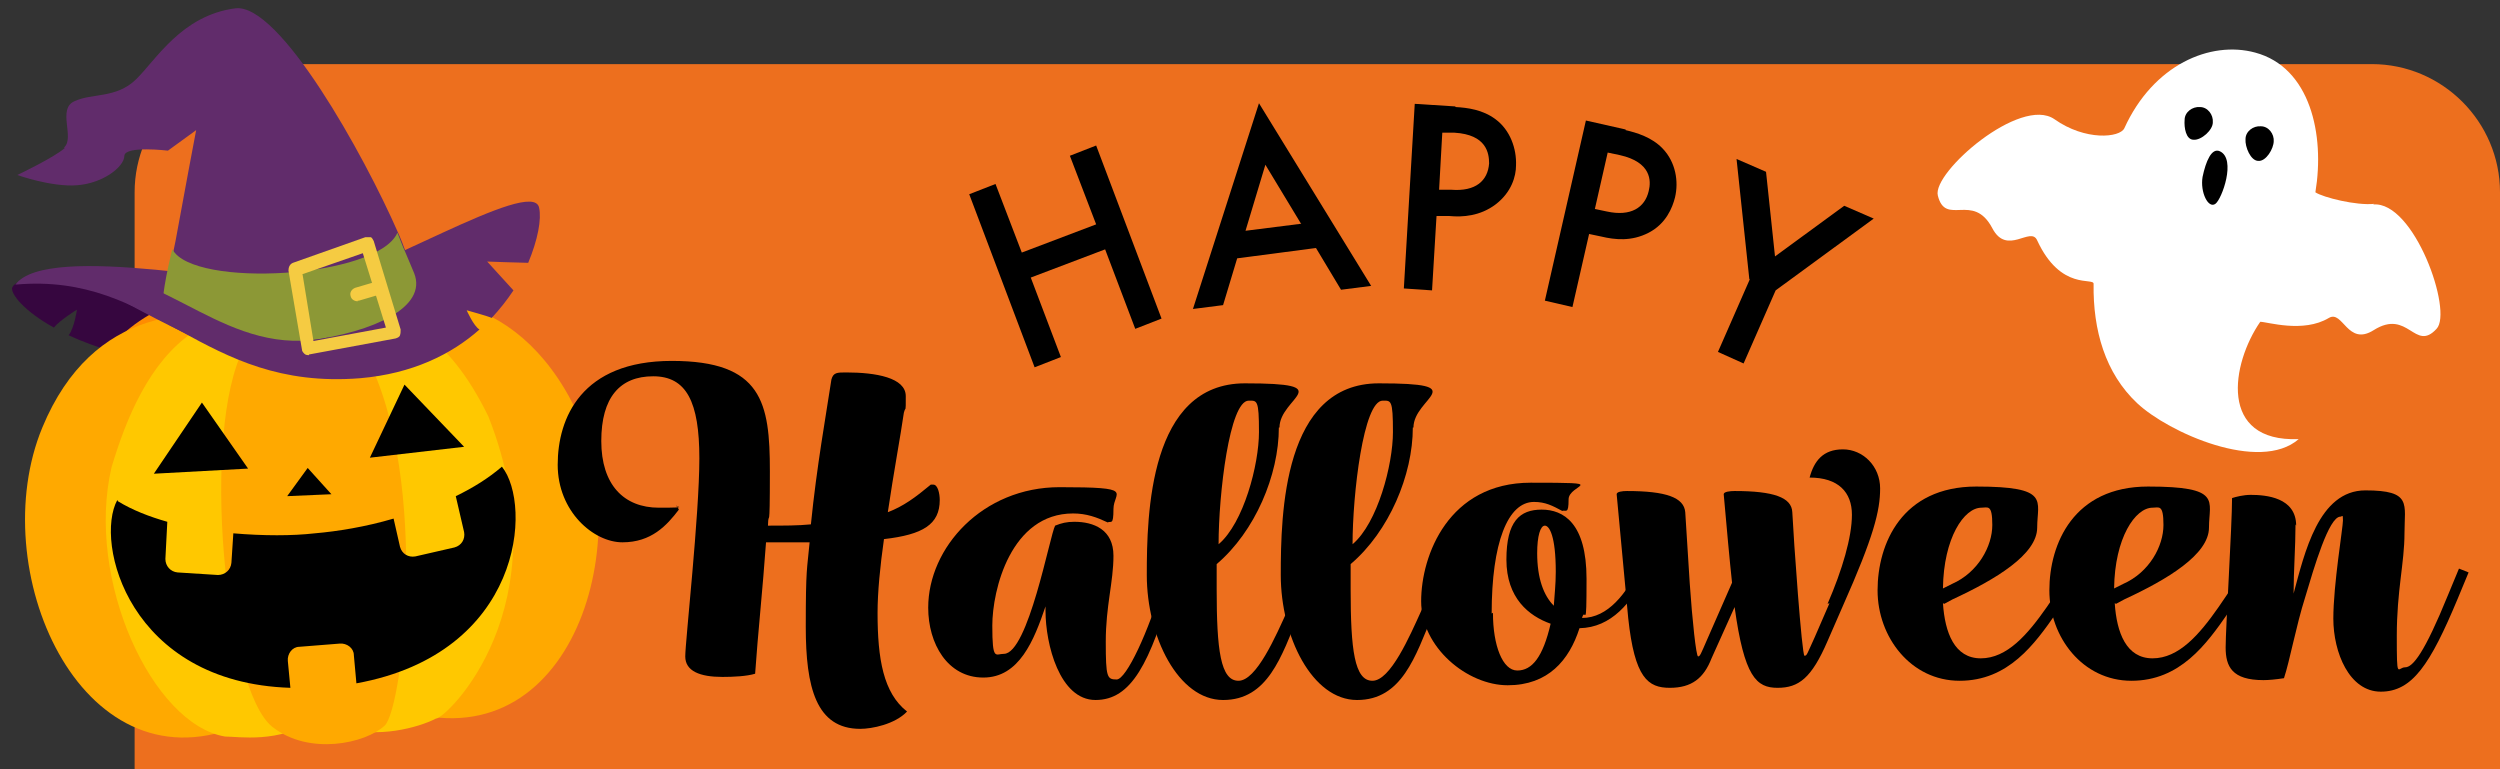 <?xml version="1.0" encoding="UTF-8"?>
<svg xmlns="http://www.w3.org/2000/svg" version="1.1" viewBox="0 0 390 120">
  <rect x="0" y="0" width="390" height="120" fill="#333333" stroke="none"/>
  <defs>
    <style>
      .cls-1 {
        fill: none;
      }

      .cls-2 {
        fill: #f5cb42;
      }

      .cls-3 {
        fill: #8c9836;
      }

      .cls-4 {
        fill: #757f00;
      }

      .cls-5 {
        fill: #ff8c00;
      }

      .cls-6 {
        fill: #fff;
      }

      .cls-7 {
        fill: #ed6f1e;
      }

      .cls-8 {
        fill: #ffc800;
      }

      .cls-9 {
        fill: #612c6b;
      }

      .cls-10 {
        fill: #36063f;
      }

      .cls-11 {
        fill: #ffa900;
      }
    </style>
  </defs>
  <!-- Generator: Adobe Illustrator 28.7.8, SVG Export Plug-In . SVG Version: 1.2.0 Build 200)  -->
  <g>
    <g id="_レイヤー_1" data-name="レイヤー_1">
      <g>
        <path class="cls-7" d="M21,120V30c0-11,9-20,20-20h329c11,0,20,9,20,20v90H21Z"/>
        <rect class="cls-1" x="0" y="0" width="389.9" height="120"/>
        <g>
          <path class="cls-6" d="M370.4,31.8c-2.8.3-8-1-9.2-1.8,1.5-9-.8-19.5-9.4-21.8-7-1.9-15.9,1.9-20.4,11.8-.7,1.5-6.1,2-10.9-1.4-5.3-3.7-19.1,8.3-18.2,11.9,1.2,4.9,5.5-.6,8.5,5.1,2.3,4.4,6-.4,7,1.9,3.7,8,8.9,5.7,8.8,6.8-.1,7.2,1.8,13.9,6.8,18.6,4.9,4.6,19.1,10.9,25.2,5.6-12.6.5-10.5-11.8-6-18.3,1.1,0,6.7,1.8,10.7-.6,2.2-1.3,2.9,4.5,7,1.9,5.4-3.4,6.4,3.5,9.8-.2,2.6-2.7-3.5-20-9.9-19.4Z"/>
          <path d="M345.2,19.1c0,1.2-1.8,2.8-3,2.7-1.2,0-1.5-1.9-1.4-3.1,0-1.2,1.2-2.1,2.4-2,1.2,0,2.1,1.2,2,2.4Z"/>
          <path d="M354.7,22c0,1.2-1.2,3.2-2.4,3.1-1.2,0-2.1-2.2-2-3.4,0-1.2,1.2-2.1,2.4-2,1.2,0,2.1,1.2,2,2.4Z"/>
          <path d="M346.3,23.6c-1.3-.6-2.2,1.6-2.7,4-.4,2.4.9,5,2,4.2,1-.7,3.3-7,.7-8.2Z"/>
        </g>
        <g>
          <path class="cls-10" d="M1.9,44.9c.8-2.2,8.4-1,10.3-1,3.6,0,76.2,6.6,40.7,12.2-20.1,3.2-34,0-42.2-3.8.9-1.1,1.3-4,1.3-4,0,0-2.6,1.6-3.6,2.8-4.7-2.6-6.8-5.3-6.5-6.3Z"/>
          <g>
            <g>
              <g>
                <g>
                  <path class="cls-5" d="M72.3,48.2c-6.8-4.6-20.7-7.7-25.8,4-4.8,11.1,25.8-4,25.8-4Z"/>
                  <path class="cls-5" d="M19.2,52.1c6-5.5,19.3-10.7,26.1.1,6.4,10.3-26.1-.1-26.1-.1Z"/>
                  <path class="cls-11" d="M50.7,49.4c9.6-4.1,26.8-6.4,37.4,11.3,12.3,20.4,2.6,56.6-23.1,50.7-25.6-5.9-14.4-62-14.4-62Z"/>
                  <path class="cls-11" d="M40.8,50.3c-10.1-2.6-26.3-2.7-34.2,16.4-9.1,22,5.8,56.3,30.3,46.7,24.5-9.6,3.9-63.1,3.9-63.1Z"/>
                  <path class="cls-8" d="M54,111.8c6.7-12.9,5.5-45.5-5.3-62,.1.1,3.8-2.8,11.9-.3,1.7.5,8.9,1.7,15.6,15.5,11.7,29.7-6.7,47.2-8.2,47.1-2.7,1.4-9.3,3.2-14.5,1.3-2.1,1.1.4-1.3.5-1.5Z"/>
                  <path class="cls-8" d="M17.4,72.9c2.3-7.7,5.9-16.4,12.6-21,4.2-2.9,9.6-2.8,14-1.6-11.8,14.2-4.2,53,4.9,62-5.3,3.7-11.7,2.6-13.8,2.6-11.3-1.9-21.8-24.4-17.7-42Z"/>
                </g>
                <path class="cls-11" d="M56.1,53.7c-2.8-4.6-14-7.1-18,.5-6.9,13-3,53.4,4.4,59.2,5.7,4.5,14.5,2.6,17.5-.2,3-2.7,7.3-41.3-3.9-59.5Z"/>
                <path class="cls-4" d="M48.5,42.8c1.4,3.3,1.1,6.5.6,7.2-.6.8-5.5,1.7-6.9.1-1-1.1,1.5-3.9,1.8-6.4,0-1.5,4.2-1.8,4.6-.8Z"/>
              </g>
              <polygon points="48 73 51.7 77.1 44.8 77.4 48 73"/>
              <polygon points="57.7 71.4 72.4 69.7 63.1 60 57.7 71.4"/>
              <polygon points="38.7 73.1 24 73.9 31.5 62.8 38.7 73.1"/>
            </g>
            <path d="M18.4,78.2c2.3,1.4,4.9,2.4,7.7,3.2l-.3,5.8c0,1.1.8,2,1.9,2.1l6.3.4c1.1,0,2-.8,2.1-1.9l.3-4.6c4.7.4,9.2.4,12.7,0,3.5-.3,7.9-1,12.3-2.3l1,4.4c.3,1.1,1.3,1.7,2.4,1.5l6.1-1.4c1.1-.3,1.7-1.3,1.5-2.4l-1.3-5.6c2.7-1.3,5.1-2.8,7.2-4.6,4.8,6,3.2,29.1-22.7,33.8l-.4-4.4c0-1.1-1.1-1.9-2.2-1.8l-6.3.5c-1.1,0-1.9,1.1-1.8,2.2l.4,4.2c-25.2-.8-30.6-22.7-27-29.3Z"/>
          </g>
          <g>
            <path class="cls-9" d="M10,23c1.7-1.5-1.1-6,1.6-7.2,2.7-1.3,6.5-.4,9.6-3.4,3.1-3,7.1-10,15.5-11.1,6.9-.9,20.1,22.9,25.4,35,1,2.2,1.4,3.8,2,5,5,10.3-32.7,12.4-37.7,4.2-.9-1.5.2-3.7,1-8,1.3-7.2,3.2-17.2,3.2-17.2l-4.4,3.2s-6.7-.8-6.8.8c0,1.7-3.3,4.3-7.4,4.6-4,.3-9.3-1.6-9.3-1.6,0,0,5.7-2.7,7.4-4.2Z"/>
            <g>
              <path class="cls-9" d="M48.4,44.4c8.5-.6,34.7-17,35.7-12,.4,1.8-.2,5-1.7,8.6-1,0-6.4-.2-6.4-.2,0,0,3.3,3.6,4.1,4.5-1,1.5-2.1,2.9-3.4,4.3-.3-.2-3.9-1.2-3.9-1.2,0,0,1.1,2.5,2,3-4.4,3.9-10.5,6.9-18.6,7.6-24.9,2-31.7-16.6-53.8-14.6,5-6.8,37.9.6,46.2,0Z"/>
              <path class="cls-3" d="M26.9,38.9c3.2,6.1,32,4.5,35.1-2.6,0,0,1,2.6,1,2.5.7,1.6,1.2,2.9,1.6,3.8,4.3,10.8-34.6,15.1-39.1,6.4-.6-1.2.6-7.1,1.4-10.2Z"/>
              <path class="cls-9" d="M51.4,52.6c-15.9,3.6-25.6-11.1-38.7-9.9,1.4,2.2,21.9,12.5,25.4,13.2,3.4.7,13.3-3.3,13.3-3.3Z"/>
              <g>
                <path class="cls-2" d="M48.2,55.4c-.2,0-.5,0-.7-.2-.2-.2-.4-.4-.4-.7l-2.1-12.3c0-.5.2-1,.7-1.2l11.3-4c.3,0,.6,0,.8,0s.4.4.5.6l4.2,13.8c0,.3,0,.6-.1.9s-.4.4-.7.5l-13.5,2.5s0,0,0,0ZM47.2,42.8l1.7,10.4,11.3-2.1-3.6-11.6-9.5,3.3Z"/>
                <path class="cls-2" d="M55.8,47c-.5,0-1-.3-1.1-.8-.2-.6.2-1.1.7-1.3l3.4-1c.6-.2,1.1.2,1.3.7.2.6-.2,1.1-.7,1.3l-3.4,1c0,0-.1,0-.2,0Z"/>
              </g>
            </g>
          </g>
        </g>
        <g>
          <path d="M159.4,39.4l11.6-4.4-4.1-10.7,4.1-1.6,10.2,27-4.1,1.6-4.7-12.4-11.6,4.4,4.7,12.4-4.1,1.6-10.2-27,4.1-1.6,4.1,10.7Z"/>
          <path d="M205.2,38.7l-12.2,1.6-2.2,7.3-4.7.6,10.3-32.1,17.5,28.5-4.7.6-3.9-6.5ZM202.9,34.8l-5.5-9.1-3.1,10.3,8.7-1.1Z"/>
          <path d="M227.1,16.7c1.8.1,4.2.4,6.2,1.9,2.3,1.7,3.3,4.6,3.2,7.2,0,1.7-.7,4.2-3.2,6.1-2.4,1.8-5.1,2-7.2,1.8h-2c0-.1-.7,11.6-.7,11.6l-4.4-.3,1.7-28.8,6.3.4ZM224.4,29.6h2c3.8.3,5.7-1.4,5.9-4.1,0-1.6-.4-4.5-5.4-4.8h-1.9c0-.1-.5,8.9-.5,8.9Z"/>
          <path d="M253.6,20.3c1.7.4,4.1,1.1,5.8,2.9,2,2.1,2.5,5.1,1.9,7.6-.4,1.6-1.4,4.1-4.1,5.5-2.7,1.4-5.3,1.1-7.4.6l-1.9-.4-2.6,11.4-4.3-1,6.4-28.1,6.2,1.4ZM248.8,32.6l1.9.4c3.7.8,5.9-.6,6.5-3.2.4-1.6.4-4.5-4.5-5.6l-1.9-.4-2,8.8Z"/>
          <path d="M272.9,43.6l-2-18.8,4.6,2,1.4,13.2,10.8-7.9,4.6,2-15.3,11.2-5,11.4-4-1.8,5-11.4Z"/>
        </g>
        <g>
          <path d="M119.6,82c2.7,0,4.9,0,6.9-.2.9-9,2.4-17.3,3.2-22.6.3-1.1.9-1.1,2.3-1.1,4.6,0,9.3.8,9.3,3.7s0,1.4-.3,2.6c-.5,3.5-1.6,9.4-2.5,15.5,2.4-.9,4.3-2.3,6.7-4.3.2,0,.2,0,.4,0,.7,0,1,1.4,1,2.4,0,3.8-2.6,5.4-8.7,6.1-.6,4.2-1,8.3-1,11.5,0,7.2.9,12.5,4.6,15.4-1.9,2-5.5,2.7-7.3,2.7-6.9,0-8.5-6.5-8.5-15.9s.2-8.8.6-13.2h-6.8c-.5,7.1-1.3,14.6-1.7,20.5-1.3.4-3.4.5-5.1.5-3.5,0-5.8-.9-5.8-3.2s2.2-22.1,2.2-30.9-2-12.8-7.2-12.8-8.1,3.3-8.1,10.1,3.5,10.4,9,10.4,2-.2,2.8-.3l.3.6c-1.9,2.5-4.3,5.1-8.8,5.1s-10.1-4.8-10.1-12.1,3.7-16.2,17.8-16.2,15.3,6.5,15.3,17.2-.2,5.5-.3,8.5Z"/>
          <path d="M181.4,90.7l.7-2.5,1.6.4-.7,2.4c-3.6,12.5-6.5,18.2-12.1,18.2s-7.8-8.7-7.8-13.9v-.7c-1.8,5.3-4.1,11.1-9.7,11.1s-8.6-5.3-8.6-10.9c0-9.4,8.5-18.8,20.5-18.8s8.4.7,8.4,3.4-.4,1.8-.9,2.1c-1.7-.8-3.3-1.4-5.4-1.4-9.7,0-12.6,11.9-12.6,17.5s.5,4.4,1.8,4.4c3.8,0,7.2-18.6,8-20,1-.4,1.8-.6,3-.6,3,0,6.1,1.2,6.1,5.3s-1.2,7.8-1.2,13.4.2,5.9,1.7,5.9,5-7.5,7.2-15.1Z"/>
          <path d="M199.5,66.7c0,7.4-3.7,16.2-9.7,21.3v3.9c0,9.5.6,14.3,3.4,14.3s5.8-6.9,7.7-11.1l2.7-6.2,1.6.9-2.6,6.1c-2.7,6.5-4.8,13.3-11.8,13.3s-11.9-9.9-11.9-19.5.4-29.9,15.3-29.9,5.4,2.2,5.4,6.9ZM190.1,84.9c3.9-3.3,6.3-12.4,6.3-17.5s-.3-4.9-1.6-4.9c-3,0-4.7,14.6-4.7,22.4Z"/>
          <path d="M220.4,66.7c0,7.4-3.7,16.2-9.7,21.3v3.9c0,9.5.6,14.3,3.4,14.3s5.8-6.9,7.7-11.1l2.7-6.2,1.6.9-2.6,6.1c-2.7,6.5-4.8,13.3-11.8,13.3s-11.9-9.9-11.9-19.5.4-29.9,15.3-29.9,5.4,2.2,5.4,6.9ZM211,84.9c3.9-3.3,6.3-12.4,6.3-17.5s-.3-4.9-1.6-4.9c-3,0-4.7,14.6-4.7,22.4Z"/>
          <path d="M232.9,95.6c0,5.1,1.5,9,3.8,9s4-2.1,5.2-7.3c-3.4-1.2-6.9-4-6.9-10s2.1-7.8,5.5-7.8,7,2.1,7,10.8-.2,4.2-.7,6.1c4.1,0,6.9-3.9,8.9-7.8l1.2.8c-2.4,4.6-5.5,8.5-10.5,8.6-1.6,5-4.9,8.9-11.2,8.9s-13.5-5.9-13.5-13.1,4.3-18.5,17.1-18.5,5.9.2,5.9,2.6-.4,1.6-1,1.8c-1.5-.8-2.6-1.4-4.4-1.4-4.1,0-6.6,6.4-6.6,17.4ZM242.4,94.4c.1-1.6.3-3.2.3-5.2,0-5.6-1-7.2-1.7-7.2s-1.2,1.6-1.2,4.3c0,3.9,1,6.6,2.6,8.2Z"/>
          <path d="M285.1,94.2c2.3-5.3,3.8-10.4,3.8-13.9s-2.1-5.8-6.6-5.8c.7-2.6,2.1-4.4,5.2-4.4s5.8,2.6,5.8,6.1-1,7.5-5.8,18.3l-2.4,5.5c-2.5,5.8-4.5,7.3-7.8,7.3s-5.2-1.7-6.7-12.6l-3.6,8c-1.2,3.1-3.1,4.6-6.5,4.6s-5.5-1.5-6.5-10.9l-1.8-19.3c0-.4.9-.5,1.6-.5,6.1,0,8.9,1,9.1,3.3l.7,11.1c.4,5.8,1,11.4,1.3,11.4s.4-.3,1.4-2.6l3.9-8.9c-.4-3.7-.8-8.2-1.3-13.8,0-.4,1-.5,1.7-.5,6.1,0,8.9,1,9,3.3.2,4.2,1.5,22.4,1.9,22.4s.4-.3,1.6-2.9l2.3-5.3Z"/>
          <path d="M303.1,94.1c.3,4.6,1.8,8.6,5.9,8.6s7.3-3.7,10.3-8l3-4.4,1.6.8-3.1,4.5c-3.4,4.9-7.5,10.6-15.1,10.6s-12.8-6.8-12.8-14.1,3.8-16.2,15.4-16.2,9.5,2.2,9.5,6.4-6.5,8.1-13.2,11.2l-1.3.7ZM303.1,91.8l1.4-.7c4.1-1.8,6.3-5.9,6.3-9.2s-.7-2.7-1.7-2.7c-2.7,0-5.9,4.7-6,12.6Z"/>
          <path d="M329.9,94.1c.3,4.6,1.8,8.6,5.9,8.6s7.3-3.7,10.3-8l3-4.4,1.6.8-3.1,4.5c-3.4,4.9-7.5,10.6-15.1,10.6s-12.8-6.8-12.8-14.1,3.8-16.2,15.4-16.2,9.5,2.2,9.5,6.4-6.5,8.1-13.2,11.2l-1.3.7ZM329.8,91.8l1.4-.7c4.1-1.8,6.3-5.9,6.3-9.2s-.7-2.7-1.7-2.7c-2.7,0-5.9,4.7-6,12.6Z"/>
          <path d="M358.1,81.8c0,3.5-.3,7.3-.3,10.8,1.7-6.3,3.9-16.1,11.2-16.1s6.1,2.1,6.1,6.7-1.2,8.9-1.2,16,.1,4.9,1.3,4.9,3-2.2,6.7-11.3l1.7-4.1,1.5.6-1.7,4.1c-4.3,10.3-7.1,14.5-12,14.5s-7.4-6.1-7.4-11.4,1.5-14.2,1.5-15.3-.1-.6-.4-.6c-1.8,0-4.1,7.9-5.5,12.6-1.4,4.4-2.4,9.9-3.3,12.6-1.3.2-2.4.3-3.2.3-4.9,0-5.9-2.1-5.9-5.1s1-19.1,1-23.3c.6-.2,1.8-.5,2.9-.5,2.4,0,7.1.4,7.1,4.8Z"/>
        </g>
      </g>
    </g>
  </g>
</svg>